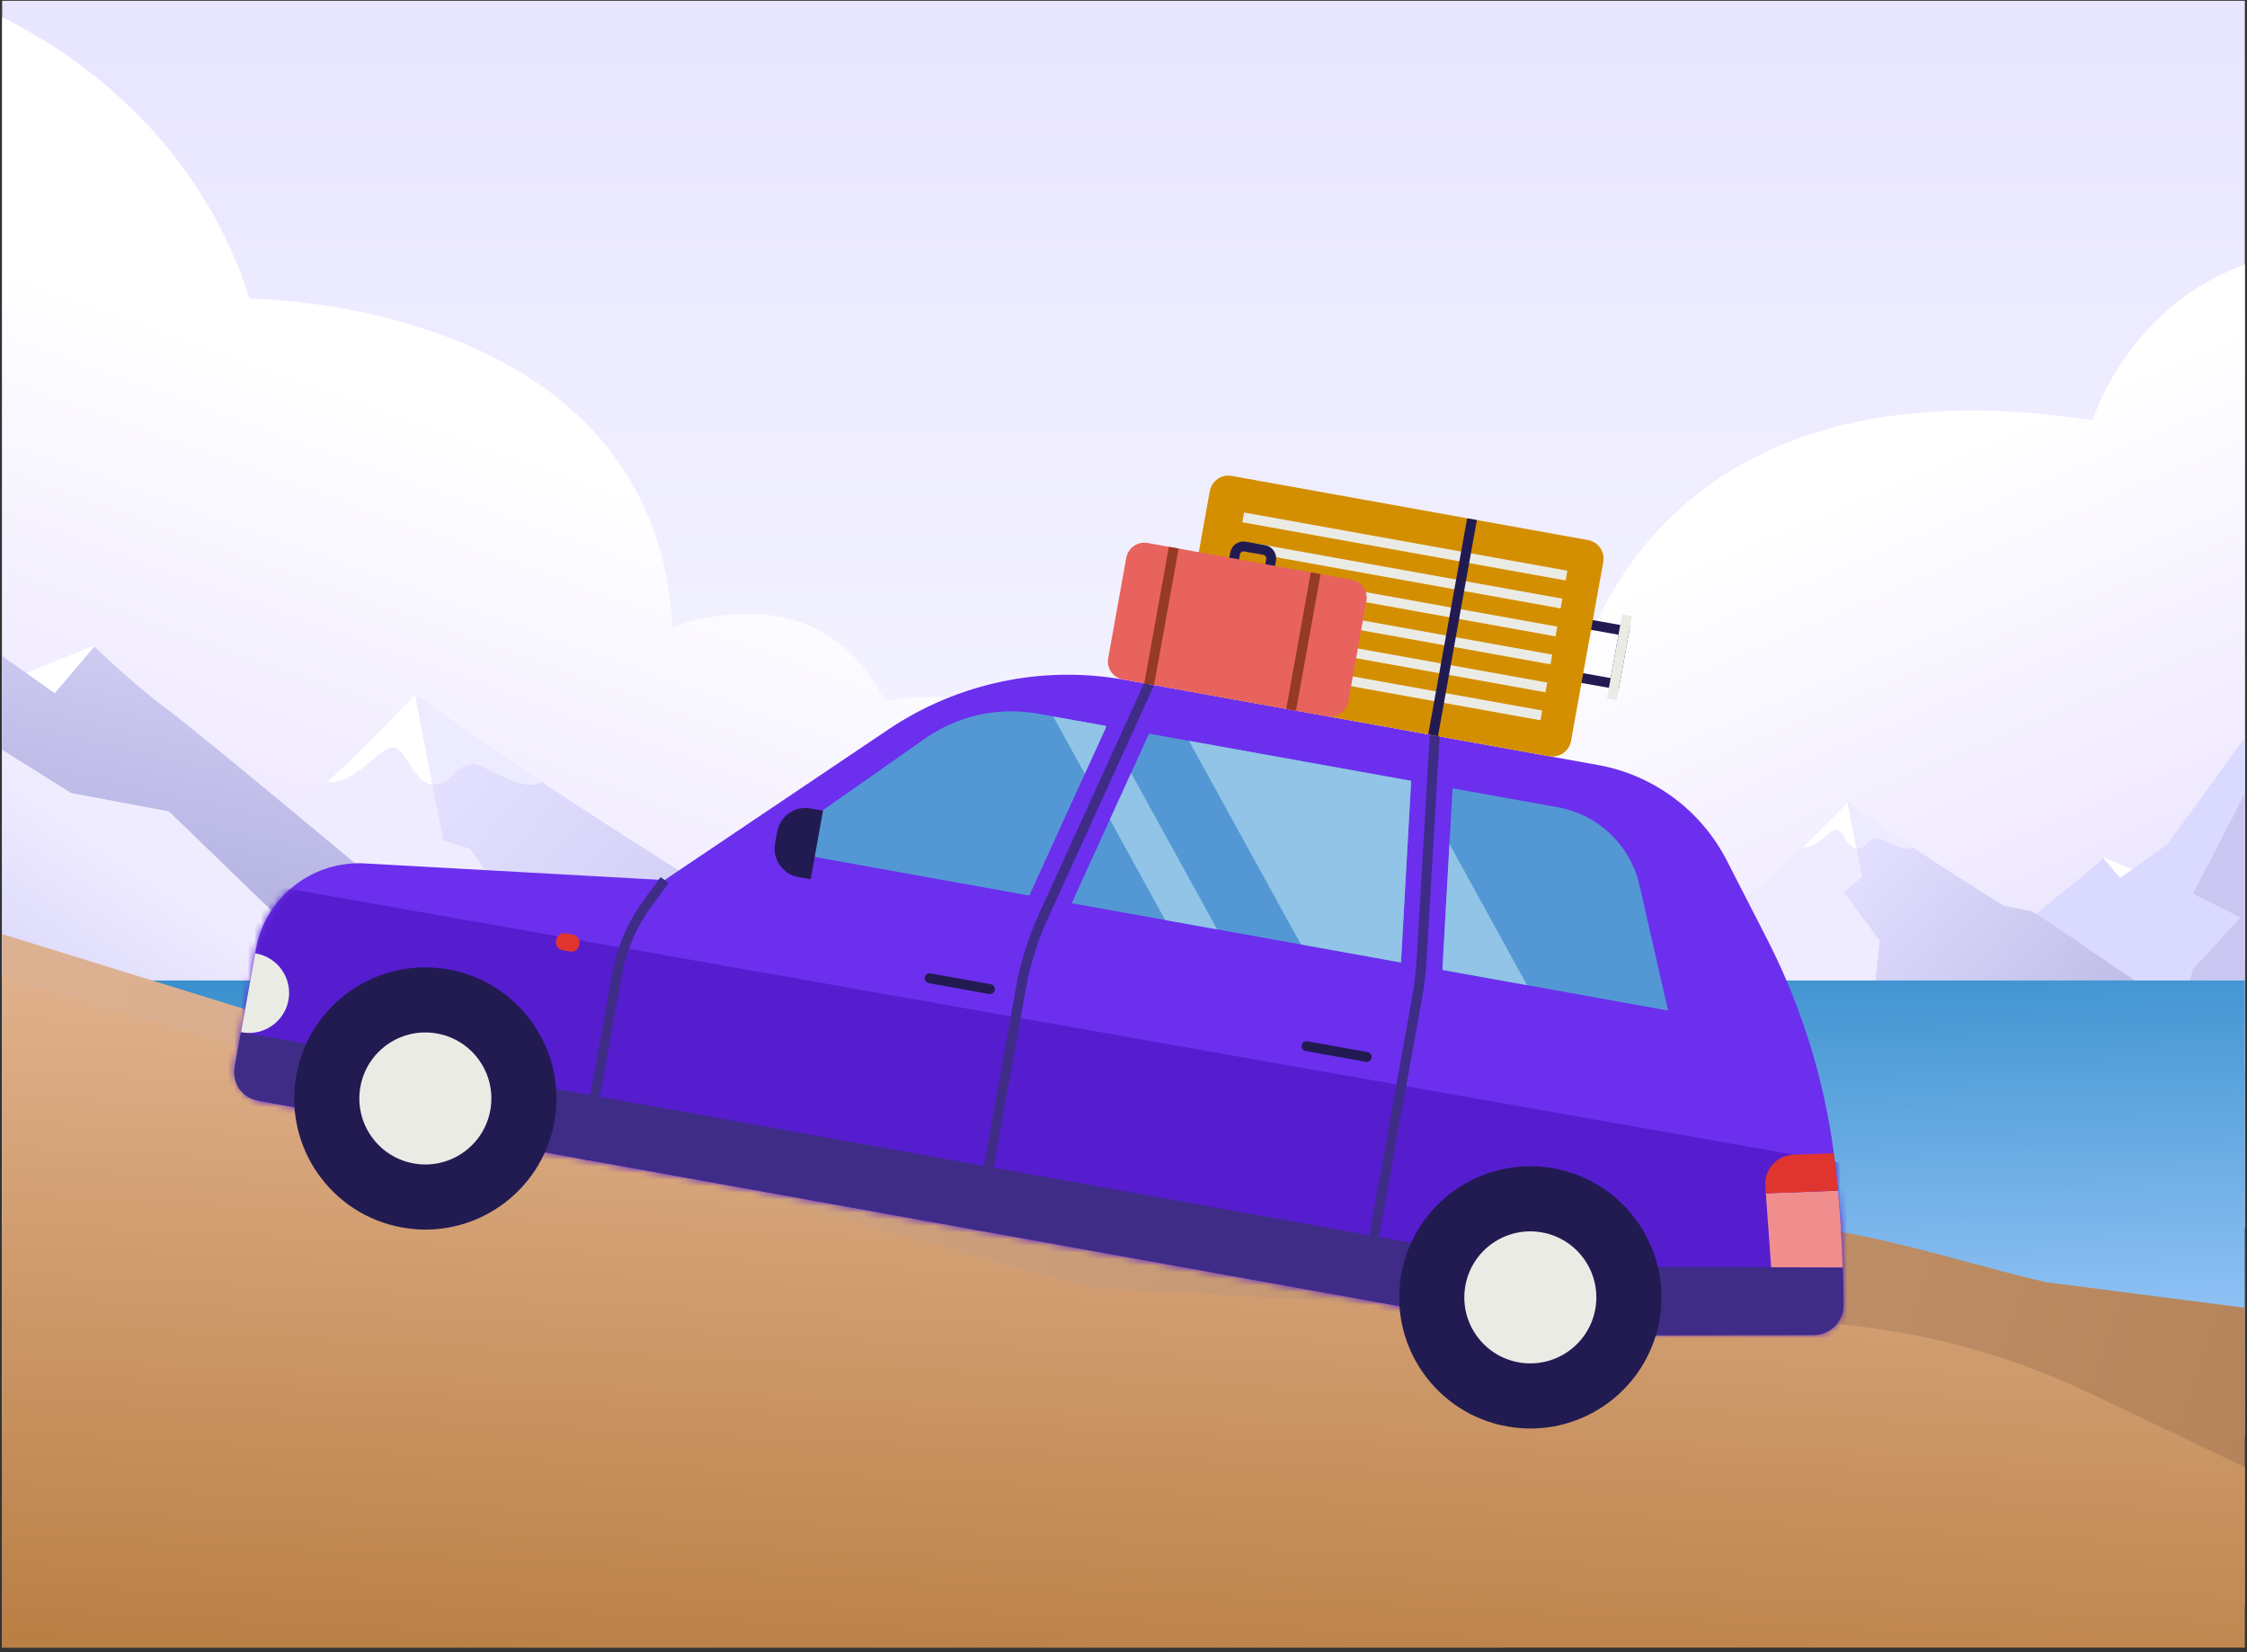 <svg fill="none" height="250" viewBox="0 0 340 250" width="340" xmlns="http://www.w3.org/2000/svg" xmlns:xlink="http://www.w3.org/1999/xlink"><rect x="0" y="0" width="340" height="250" fill="#333333" stroke="none"/><linearGradient id="a" gradientUnits="userSpaceOnUse" x1="240.257" x2="240.258" y1="222.381" y2="-52.985"><stop offset="0" stop-color="#fff"></stop><stop offset="1" stop-color="#e2dfff"></stop></linearGradient><linearGradient id="b"><stop offset="0" stop-color="#fff"></stop><stop offset="1" stop-color="#d8caff"></stop></linearGradient><linearGradient id="c" gradientUnits="userSpaceOnUse" x1="78.725" x2="24.764" xlink:href="#b" y1="68.109" y2="218.642"></linearGradient><linearGradient id="d" gradientUnits="userSpaceOnUse" x1="270.795" x2="332.561" xlink:href="#b" y1="78.531" y2="223.119"></linearGradient><linearGradient id="e"><stop offset="0" stop-color="#e2dfff"></stop><stop offset="1" stop-color="#9393cc"></stop></linearGradient><linearGradient id="f" gradientUnits="userSpaceOnUse" x1="137.958" x2="222.889" xlink:href="#e" y1="134.786" y2="227.134"></linearGradient><linearGradient id="g"><stop offset="0" stop-color="#f0ecff"></stop><stop offset="1" stop-color="#cecdf9"></stop></linearGradient><linearGradient id="h" gradientUnits="userSpaceOnUse" x1="132.434" x2="113.129" xlink:href="#g" y1="135.134" y2="170.947"></linearGradient><linearGradient id="i" gradientUnits="userSpaceOnUse" x1="69.262" x2="213.4" xlink:href="#e" y1="118.345" y2="244.031"></linearGradient><linearGradient id="j" gradientUnits="userSpaceOnUse" x1="17.302" x2="-6.14" xlink:href="#e" y1="70.785" y2="173.149"></linearGradient><linearGradient id="k" gradientUnits="userSpaceOnUse" x1="4.958" x2="-19.676" xlink:href="#g" y1="117.961" y2="153.832"></linearGradient><linearGradient id="l" gradientUnits="userSpaceOnUse" x1="255.4" x2="298.83" xlink:href="#e" y1="136.581" y2="183.804"></linearGradient><linearGradient id="m" gradientUnits="userSpaceOnUse" x1="252.575" x2="242.703" xlink:href="#g" y1="136.759" y2="155.072"></linearGradient><linearGradient id="n" gradientUnits="userSpaceOnUse" x1="282.873" x2="356.58" xlink:href="#e" y1="128.207" y2="192.477"></linearGradient><linearGradient id="o" gradientUnits="userSpaceOnUse" x1="156.545" x2="159.197" y1="102.547" y2="217.209"><stop offset=".326" stop-color="#318bc9"></stop><stop offset="1" stop-color="#a5ceff"></stop></linearGradient><linearGradient id="p" gradientUnits="userSpaceOnUse" x1="33.635" x2="538.314" y1="91.8" y2="256.248"><stop offset="0" stop-color="#dcb192"></stop><stop offset="1" stop-color="#9e6939"></stop></linearGradient><linearGradient id="q" gradientUnits="userSpaceOnUse" x1="163.912" x2="157.26" y1="138.905" y2="268.129"><stop offset="0" stop-color="#e6b998"></stop><stop offset="1" stop-color="#b5793c"></stop></linearGradient><clipPath id="r"><path d="m.324.114h339.352v249.191h-339.352z"></path></clipPath><mask id="s" height="100" maskUnits="userSpaceOnUse" width="244" x="35" y="102"><path d="m38.714 143.697-3.12 17.335c-.474 2.632 1.276 5.135 3.897 5.607l195.199 35.14 39.649.164c2.509.008 4.555-2.01 4.56-4.503-.002-1.551-.015-3.459-.087-5.66-.118-4.202-.422-9.486-1.092-15.386-.309-2.724-.731-5.444-1.256-8.124l-.01-.014c-1.805-9.167-4.902-18.066-9.193-26.405l-6-11.695c-3.892-7.563-11.087-12.894-19.463-14.402l-71.604-12.89c-12.45-2.241-25.271.456-35.768 7.508l-33.871 22.796-45.57-2.536c-7.927-.32-14.869 5.259-16.273 13.061z" fill="#561dcf"></path></mask><g clip-path="url(#r)"><path d="m592.271-52.985h-704.029v238.691h704.029z" fill="url(#a)"></path><path d="m-79.305 13.012c30.16-35.232 100.834-18.992 117.074 32.178 0 0 61.344 0 63.983 49.733 0 0 22.172-9.126 32.095 11.148 0 0 36.627-7.987 55.12 34.993l-265.254.955z" fill="url(#c)"></path><path d="m198.497 146.332s-9.507-34.631 39.275-40.407c0 0 7.618-53.255 78.875-42.336 0 0 7.826-25.96 37.583-25.96 29.76 0 38.718 16.566 38.718 16.566v90.84l-194.451 1.298z" fill="url(#d)"></path><path d="m181.65 155.23-12.647 25.327-37.91-4.503-15.944-23.714s17.116-7.492 16.924-22.955c0 0 32.137 12.244 49.586 25.849h-.009z" fill="url(#f)"></path><path d="m132.065 129.354 6.918 27.569-8.385 17.948-42.031-14.038 24.783-9.325 13.314-11.642 5.404-10.515z" fill="url(#h)"></path><path d="m152.238 138.104c-11.108-5.271-20.164-8.723-20.164-8.723.046 3.597-.625 3.987-2.452 6.595 2.17.215 2.87 1.357 4.34 1.139 1.394-.206 1.518.909 4.087 1.226 2.567.316 3.486.2 6.408.021 2.362-.144 5.082-.31 7.784-.258z" fill="#edebff"></path><path d="m134.13 137.159-2.068-7.805-5.019 9.771c.496.058 1.584-2.998 3.038-2.448 1.455.553 2.522 1.121 4.049.482z" fill="#fff"></path><path d="m167.165 169.521-28.276 16.499-68.88-14.014-2.031-1.884-37.469-34.784s7.954-6.432 19.019-16.963c4.953-3.339 9.268-7.625 13.3-13.247 0 0 16.471 12.1 46.173 30.515l8.29 1.643c14.811 9.075 29.531 21.088 49.87 32.232z" fill="url(#i)"></path><path d="m110.756 166.587-42.779 3.536-37.469-34.785s7.954-6.432 19.019-16.962c4.294.331 7.846-5.264 9.88-5.264s3.094 5.451 6.048 5.633l1.625 8.433 4.048 1.253 10.933 15.651 9.117 1.901 19.573 20.607.006-.006z" fill="#f0ecff"></path><path d="m65.459 118.742c-2.955-.182-4.011-5.633-6.048-5.633-2.038 0-5.587 5.595-9.881 5.263l.012-.011c4.091-3.894 8.6-8.342 13.288-13.233l2.626 13.614v.006z" fill="#fff"></path><path d="m82.069 118.378c-3.484 1.649-8.532-2.77-10.57-2.77-2.475 0-3.321 3.301-6.033 3.134l-2.626-13.614 19.232 13.247z" fill="#edebff"></path><path d="m-1.114 103.868 15.387-6.207 2.326 13.518z" fill="#fff"></path><path d="m14.273 97.832s5.556 5.406 10.921 9.413c5.362 4.004 30.803 25.217 56.504 46.752l-45.693 19.37-83.098-1.783 2.1-125.107 8.765 8.28 27.795 38.316 16.716 11.817 5.989-7.054z" fill="url(#j)"></path><path d="m10.762 119.987-21.558-13.503-34.189-48.964-2.103 96.811 104.092-1.155-31.441-30.402z" fill="url(#k)"></path><path d="m277.742 147.035-6.467 12.951-19.386-2.303-8.153-12.126s8.753-3.831 8.654-11.738c0 0 16.434 6.261 25.357 13.218h-.005z" fill="url(#l)"></path><path d="m252.386 133.803 3.538 14.098-4.288 9.178-21.492-7.179 12.672-4.769 6.809-5.953 2.763-5.376z" fill="url(#m)"></path><path d="m262.701 138.278c-5.68-2.696-10.31-4.461-10.31-4.461.023 1.839-.32 2.038-1.254 3.372 1.109.11 1.467.694 2.219.583.713-.105.776.465 2.09.627 1.312.161 1.783.102 3.277.011 1.208-.074 2.598-.159 3.98-.132z" fill="#edebff"></path><path d="m253.441 137.794-1.057-3.991-2.567 4.997c.254.029.81-1.534 1.554-1.252s1.29.573 2.07.246z" fill="#fff"></path><path d="m324.806 132.404-6.574-2.652-.994 5.776z" fill="#fff"></path><path d="m318.234 129.825s-2.374 2.31-4.666 4.022c-2.291 1.711-13.16 10.774-24.141 19.975l19.522 8.275 35.503-.762-.897-53.451-3.745 3.538-11.876 16.37-7.141 5.049-2.559-3.014z" fill="#dad9ff"></path><path d="m339.023 138.836-7.2-3.6 11.727-22.633 3.673 46.833h-18.8l3.4-12.8z" fill="#afaede" fill-opacity=".4"></path><path d="m332.937 154.376-14.459 8.437-36.262.609v-8.739l-19.16-17.787s4.067-3.289 9.725-8.674c2.533-1.707 4.74-3.899 6.802-6.774 0 0 8.422 6.187 23.611 15.604l4.239.84c7.574 4.641 15.101 10.784 25.502 16.482z" fill="url(#n)"></path><path d="m289.418 161.119 26.713 4.322h-26.712l-46.65-2.751 18.035-21.323 2.252-4.471s4.068-3.289 9.726-8.674c2.196.17 4.012-2.692 5.053-2.692 1.04 0 1.582 2.788 3.093 2.881l.831 4.312-2.794 2.229 5.455 7.387-1.108 10.535 6.104 8.246.003-.003z" fill="#f0ecff"></path><path d="m280.929 128.41c-1.511-.093-2.051-2.881-3.093-2.881s-2.857 2.861-5.053 2.692l.007-.006c2.091-1.991 4.397-4.266 6.794-6.767l1.343 6.962v.003z" fill="#fff"></path><path d="m289.423 128.224c-1.782.843-4.364-1.417-5.405-1.417-1.266 0-1.699 1.688-3.086 1.603l-1.342-6.962 9.834 6.774z" fill="#edebff"></path><path d="m360.89 148.356h-408.427v68.91h408.427z" fill="url(#o)"></path><path d="m-68.794 119.931 8.662 125.13c.782 11.301 10.384 19.842 21.45 19.076l566.217-31.605-72.876-10.868-73.394-18.425-71.677-9.229c-15.159-3.476-33.551-10.36-51.017-8.945l-52.051 4.193-69.329-27.443c-9.443-3.735-19.579-5.373-29.676-4.78l-28.351 1.668c-12.622.742-25.275-.801-37.385-4.541l-110.594-34.219.015-.017z" fill="url(#p)"></path><path d="m-94.171 117.668 5.167 131.352c.468 11.866 10.461 21.101 22.328 20.638l467.717-18.405-84.503-40.293c-16.902-8.104-35.564-11.87-54.299-10.916l-97.639-5.175c-90.983-26.023-161.47-44.629-258.785-77.179l.015-.017z" fill="url(#q)"></path><path d="m38.713 143.698-3.121 17.334c-.474 2.633 1.276 5.136 3.897 5.607l195.199 35.14 39.649.165c2.509.008 4.555-2.01 4.56-4.504-.002-1.55-.015-3.458-.087-5.659-.118-4.202-.422-9.486-1.092-15.387-.309-2.724-.731-5.444-1.256-8.123l-.01-.015c-1.805-9.167-4.902-18.065-9.193-26.404l-6-11.696c-3.892-7.562-11.087-12.893-19.463-14.401l-71.604-12.89c-12.45-2.242-25.271.456-35.768 7.508l-33.871 22.795-45.57-2.535c-7.927-.321-14.869 5.258-16.273 13.06z" fill="#6c2fee"></path><g mask="url(#s)"><path d="m14.007 129.213h281.659v54.979h-281.659z" fill="#561dcf" transform="matrix(.985 .174 -.174 .985 22.755 -.462)"></path></g><path d="m173.884 103.529-16.037 35.18c-1.563 3.431-2.693 7.04-3.361 10.748l-6.606 36.699" stroke="#3e2c87" stroke-miterlimit="10" stroke-width="1.5"></path><path d="m217.094 111.308-1.984 33.876c-.113 1.94-.343 3.866-.687 5.777l-6.495 36.077" stroke="#3e2c87" stroke-miterlimit="10" stroke-width="1.5"></path><path d="m235.726 122.15-15.933-2.869-.473 8.426-1.068 19.054 34.142 6.147-4.318-18.964c-1.376-6.052-6.237-10.694-12.35-11.794z" fill="#5398d4"></path><path d="m162.167 136.665 49.819 8.969 1.537-27.481-39.661-7.14-2.711 5.947-3.211 7.042z" fill="#5398d4"></path><path d="m121.981 129.431 33.769 6.079 8.391-18.416 3.211-7.042.089-.195-10.37-1.867c-5.9-1.062-11.982.242-16.923 3.637l-16.082 11.288z" fill="#5398d4"></path><path d="m231.067 149.068-11.747-21.361-1.068 19.054z" fill="#91c4e6"></path><path d="m179.909 112.101 16.933 30.806 15.147 2.726 1.537-27.481z" fill="#91c4e6"></path><path d="m171.152 116.959-3.211 7.042 8.358 15.208 7.863 1.415z" fill="#91c4e6"></path><path d="m159.368 108.403 4.775 8.691 3.211-7.042-.128-.234z" fill="#91c4e6"></path><path d="m235.078 191.926 3.528-.285 40.236.145.109 5.61c.049 2.536-1.987 4.618-4.524 4.622l-35.691.084-4.336-.4-195.436-35.182c-2.332-.42-3.882-2.651-3.462-4.982l.966-5.366z" fill="#3e2c87"></path><path d="m100.562 133.166-2.486 3.377c-2.398 3.264-4.021 7.032-4.739 11.018l-5.018 27.873" stroke="#3e2c87" stroke-miterlimit="10" stroke-width="1.5"></path><path d="m60.845 185.736c-10.784-1.941-17.952-12.257-16.011-23.04 1.941-10.784 12.257-17.952 23.041-16.011s17.952 12.257 16.011 23.041c-1.941 10.783-12.257 17.951-23.041 16.01z" fill="#221b52"></path><path d="m86.273 143.976-1.192-.214c-.636-.115-1.059-.723-.945-1.359l.042-.233c.115-.636.723-1.059 1.359-.945l1.192.215c.636.114 1.059.723.945 1.359l-.042.233c-.115.636-.723 1.059-1.359.944z" fill="#e0352f"></path><path d="m140.669 148.026 9.114 1.641" stroke="#221b52" stroke-linecap="round" stroke-miterlimit="10" stroke-width="1.5"></path><path d="m197.691 158.292 9.115 1.641" stroke="#221b52" stroke-linecap="round" stroke-miterlimit="10" stroke-width="1.5"></path><path d="m120.79 132.705 1.875.337 1.868-10.378-1.874-.338c-2.364-.425-4.633 1.151-5.058 3.515l-.325 1.806c-.426 2.364 1.15 4.632 3.514 5.058z" fill="#221b52"></path><path d="m267.195 180.561.803 11.192 10.818.029c-.118-4.202-.422-9.486-1.092-15.387-.072-.639-.153-1.271-.238-1.899l.618 5.659-10.91.41z" fill="#f08e8e"></path><path d="m267.118 179.47.077 1.091 10.909-.41-.618-5.66-6.111.226c-2.507.096-4.44 2.246-4.261 4.748z" fill="#e0352f"></path><path d="m228.043 215.835c-10.784-1.941-17.952-12.257-16.01-23.04 1.941-10.784 12.256-17.952 23.04-16.011 10.784 1.942 17.952 12.257 16.011 23.041-1.942 10.783-12.257 17.952-23.041 16.01z" fill="#221b52"></path><path d="m62.593 176.04c-5.428-.978-9.037-6.17-8.059-11.599.977-5.428 6.17-9.037 11.598-8.059 5.428.977 9.037 6.17 8.059 11.598s-6.17 9.037-11.598 8.06z" fill="#ebebe6"></path><path d="m229.789 206.139c-5.428-.977-9.036-6.17-8.059-11.598.977-5.429 6.17-9.037 11.598-8.06 5.429.977 9.037 6.17 8.06 11.598-.977 5.429-6.17 9.037-11.599 8.06z" fill="#ebebe6"></path><path d="m38.763 144.28-.148-.026-2.146 11.92.148.026c3.291.593 6.441-1.596 7.033-4.887.593-3.291-1.596-6.44-4.887-7.033z" fill="#ebebe6"></path><path d="m233.049 93.151 12.719 2.29-1.447 8.035-12.719-2.29z" stroke="#221b52" stroke-miterlimit="10" stroke-width="1.5"></path><path d="m246.189 93.097-2.289 12.719" stroke="#ebebe6" stroke-miterlimit="10" stroke-width="1.5"></path><path d="m186.372 72.012 53.917 9.706c1.552.279 2.583 1.764 2.304 3.315l-4.876 27.087c-.28 1.552-1.764 2.583-3.316 2.304l-53.916-9.707c-1.552-.279-2.583-1.763-2.304-3.315l4.876-27.087c.279-1.552 1.764-2.583 3.315-2.304z" fill="#d48f01"></path><g stroke-miterlimit="10" stroke-width="1.5"><path d="m237.028 87.093-48.92-8.807" stroke="#ebebe6"></path><path d="m236.267 91.323-46.428-8.358" stroke="#ebebe6"></path><path d="m235.504 95.553-48.92-8.807" stroke="#ebebe6"></path><path d="m234.741 99.788-48.92-8.807" stroke="#ebebe6"></path><path d="m233.98 104.018-48.92-8.807" stroke="#ebebe6"></path><path d="m233.219 108.248-48.92-8.807" stroke="#ebebe6"></path><path d="m191.294 83.228-2.917-.525c-.695-.125-1.363.339-1.488 1.033l-.534 2.97 5.442.98.535-2.97c.125-.694-.339-1.362-1.034-1.487z" stroke="#221b52"></path></g><path d="m173.644 82.159 30.872 5.558c1.509.272 2.513 1.716 2.241 3.225l-2.735 15.191c-.271 1.51-1.715 2.513-3.225 2.241l-30.871-5.557c-1.51-.272-2.513-1.716-2.242-3.225l2.735-15.191c.272-1.509 1.716-2.513 3.225-2.241z" fill="#e8635e"></path><path d="m216.848 111.263 5.887-32.705" stroke="#221b52" stroke-miterlimit="10" stroke-width="1.5"></path><path d="m173.884 103.529 3.719-20.657" stroke="#943a25" stroke-miterlimit="10" stroke-width="1.5"></path><path d="m195.363 107.396 3.719-20.657" stroke="#943a25" stroke-miterlimit="10" stroke-width="1.5"></path></g></svg>